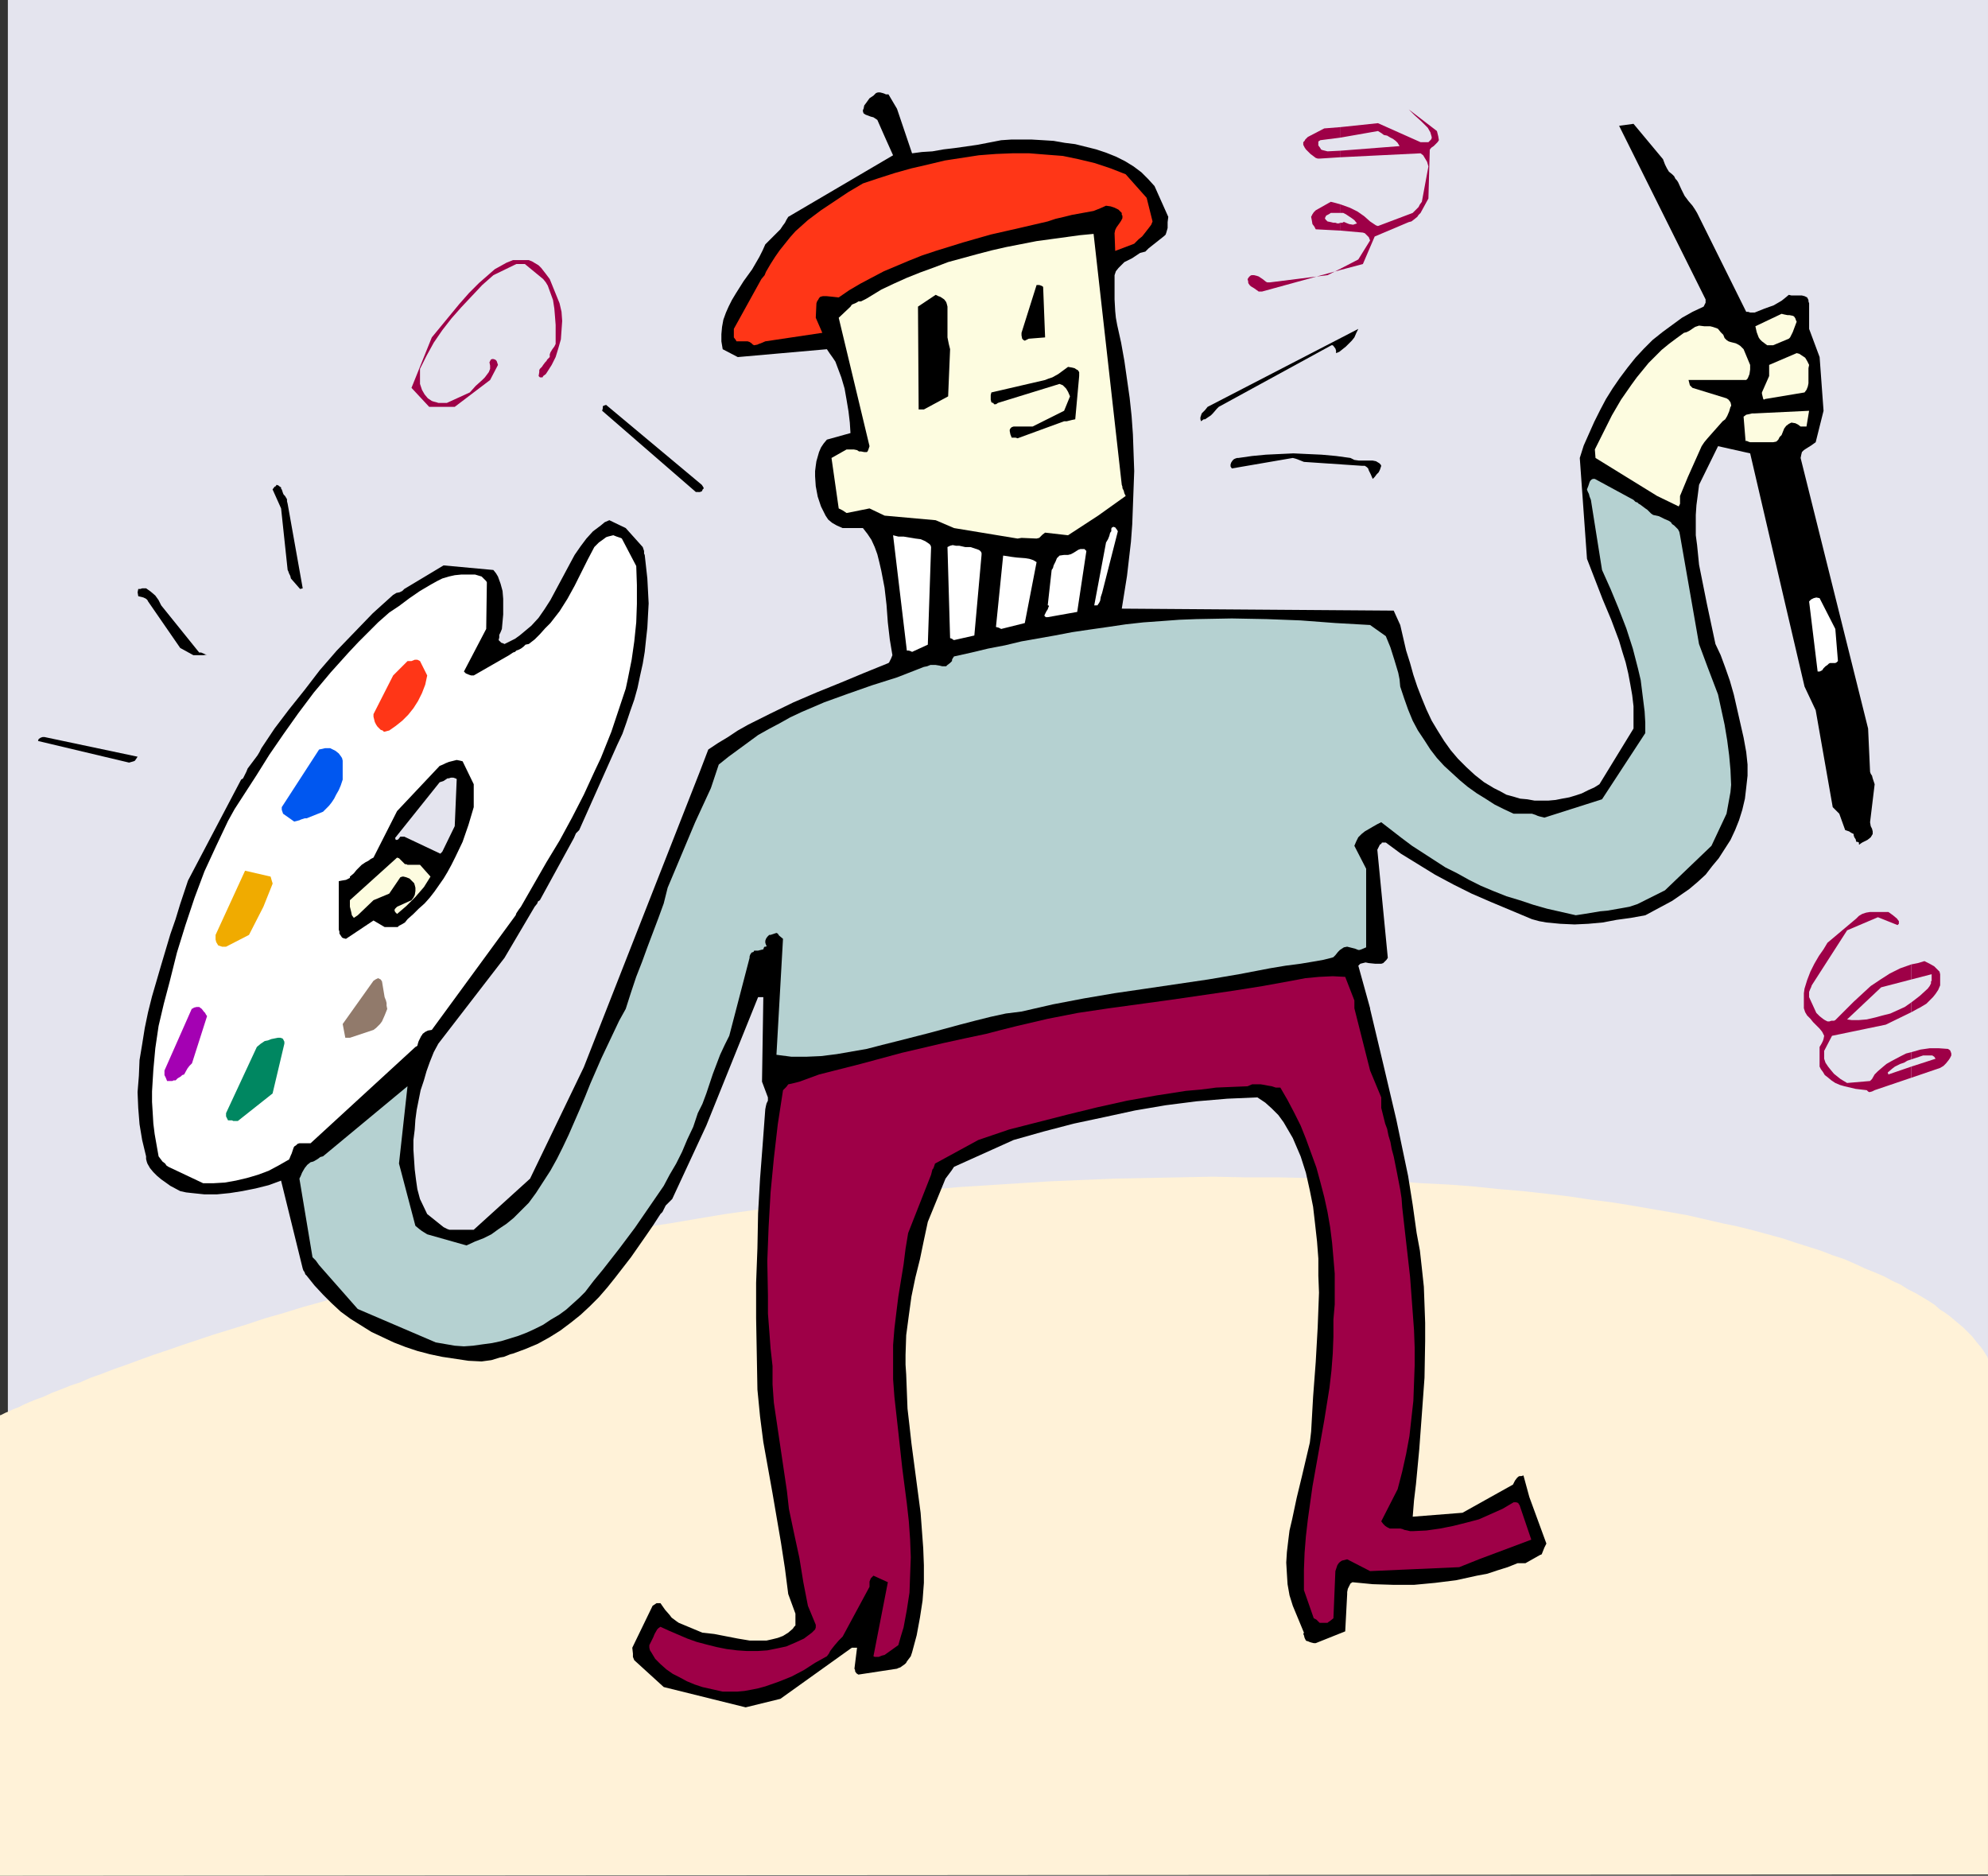 <?xml version="1.0" encoding="UTF-8" standalone="no"?>
<svg
   version="1.0"
   width="129.724mm"
   height="122.389mm"
   id="svg44"
   sodipodi:docname="Artist 15.wmf"
   xmlns:inkscape="http://www.inkscape.org/namespaces/inkscape"
   xmlns:sodipodi="http://sodipodi.sourceforge.net/DTD/sodipodi-0.dtd"
   xmlns="http://www.w3.org/2000/svg"
   xmlns:svg="http://www.w3.org/2000/svg">
  <rect width="100%" height="100%" fill="#333333" stroke="none"/>
  <sodipodi:namedview
     id="namedview44"
     pagecolor="#ffffff"
     bordercolor="#000000"
     borderopacity="0.25"
     inkscape:showpageshadow="2"
     inkscape:pageopacity="0.0"
     inkscape:pagecheckerboard="0"
     inkscape:deskcolor="#d1d1d1"
     inkscape:document-units="mm" />
  <defs
     id="defs1">
    <pattern
       id="WMFhbasepattern"
       patternUnits="userSpaceOnUse"
       width="6"
       height="6"
       x="0"
       y="0" />
  </defs>
  <path
     style="fill:#e4e4ee;fill-opacity:1;fill-rule:evenodd;stroke:none"
     d="M 1.939,376.619 H 490.294 V 0 H 1.939 Z"
     id="path1" />
  <path
     style="fill:#fff2d8;fill-opacity:1;fill-rule:evenodd;stroke:none"
     d="m 0,348.991 v 113.584 l 490.294,-0.323 v -127.155 0 l -0.162,-0.485 -0.323,-0.485 -0.485,-0.808 -0.808,-1.131 -0.97,-1.131 -1.131,-1.454 -1.454,-1.454 -0.808,-0.808 -0.97,-0.808 -0.97,-0.808 -1.131,-0.969 -1.293,-0.969 -1.293,-0.808 -1.293,-1.131 -1.454,-0.969 -1.616,-0.969 -1.616,-0.969 -1.939,-0.969 -1.778,-1.131 -2.101,-0.969 -2.101,-1.131 -2.262,-0.969 -2.424,-0.969 -2.424,-1.131 -2.586,-1.131 -2.909,-0.969 -2.909,-1.131 -3.07,-0.969 -3.07,-0.969 -3.394,-1.131 -3.555,-0.969 -3.555,-0.969 -3.878,-0.969 -3.878,-0.808 -4.202,-0.969 -4.202,-0.969 -4.525,-0.808 -4.686,-0.808 -4.686,-0.808 -5.01,-0.808 -5.171,-0.646 -5.333,-0.808 -5.494,-0.646 -5.818,-0.646 -5.818,-0.485 -6.141,-0.646 -6.302,-0.485 -6.626,-0.323 -6.626,-0.485 -6.949,-0.323 -7.11,-0.323 -7.434,-0.162 -7.595,-0.162 h -7.918 l -7.918,-0.162 -8.242,0.162 -7.918,0.162 -8.08,0.162 -7.918,0.323 -7.757,0.323 -7.757,0.485 -7.595,0.485 -7.595,0.485 -7.434,0.646 -7.434,0.646 -7.272,0.808 -7.272,0.808 -7.11,0.808 -7.11,0.969 -6.787,0.969 -6.949,0.969 -6.787,1.131 -6.626,1.131 -6.464,0.969 -6.464,1.293 -6.302,1.131 -6.141,1.293 -6.141,1.293 -5.979,1.131 -5.979,1.454 -5.656,1.293 -5.656,1.293 -5.494,1.293 -5.494,1.454 -5.333,1.293 -5.01,1.454 -5.171,1.293 -4.848,1.454 -4.686,1.293 -4.686,1.454 -4.525,1.293 -4.363,1.454 -4.202,1.293 -4.202,1.293 -3.878,1.293 -3.878,1.293 -3.717,1.293 -3.394,1.131 -3.555,1.293 -3.07,1.131 -3.232,1.131 -2.909,1.131 -2.747,0.969 -2.586,1.131 -2.424,0.808 -2.424,0.969 -2.101,0.808 -2.101,0.969 -1.778,0.646 -1.616,0.646 -1.454,0.646 -1.293,0.646 -1.293,0.485 -0.97,0.485 -0.808,0.323 -0.646,0.323 -0.323,0.162 -0.323,0.162 z"
     id="path2" />
  <path
     style="fill:#000000;fill-opacity:1;fill-rule:evenodd;stroke:none"
     d="m 183.901,421.051 8.565,-2.1 17.614,-12.602 h 1.293 l -0.646,5.17 0.162,0.323 v 0.323 l 0.323,0.485 0.485,0.323 9.534,-1.454 0.323,-0.162 0.485,-0.162 1.131,-0.808 0.323,-0.323 0.162,-0.323 0.485,-0.646 0.485,-0.646 0.162,-0.485 0.162,-0.485 1.131,-4.201 0.808,-4.362 0.646,-4.201 0.323,-4.362 v -4.362 l -0.162,-4.201 -0.323,-4.362 -0.323,-4.362 -1.131,-8.563 -1.131,-8.563 -0.485,-4.362 -0.485,-4.201 -0.162,-4.201 -0.162,-4.201 -0.162,-2.424 v -2.424 l 0.162,-4.847 0.646,-4.847 0.646,-4.686 0.97,-4.686 1.131,-4.524 0.97,-4.686 0.97,-4.524 4.363,-10.664 0.97,-1.293 0.485,-0.646 0.323,-0.485 0.323,-0.485 14.706,-6.624 7.434,-2.1 7.434,-1.939 7.595,-1.616 7.434,-1.616 7.595,-1.293 7.595,-0.969 7.595,-0.646 3.717,-0.162 3.717,-0.162 1.939,1.293 1.616,1.454 1.616,1.616 1.293,1.777 1.131,1.939 1.131,1.939 0.97,2.262 0.97,2.262 1.293,4.039 0.97,4.362 0.808,4.039 0.485,4.201 0.485,4.362 0.323,4.201 v 4.201 l 0.162,4.201 -0.323,8.563 -0.485,8.563 -0.646,8.563 -0.485,8.563 -0.323,2.747 -0.646,2.747 -1.293,5.493 -1.293,5.332 -1.131,5.332 -0.646,2.747 -0.323,2.585 -0.323,2.747 -0.162,2.585 0.162,2.747 0.162,2.585 0.485,2.747 0.808,2.585 2.747,6.624 -0.162,0.323 0.162,0.323 0.162,0.646 0.323,0.646 0.323,0.162 h 0.162 l 0.323,0.162 0.485,0.162 0.646,0.162 h 0.485 l 7.272,-2.908 0.485,-9.209 v -0.162 -0.323 l 0.162,-0.808 0.485,-0.969 0.162,-0.323 0.485,-0.323 5.01,0.485 5.171,0.162 h 5.01 l 5.171,-0.485 5.171,-0.646 5.171,-1.131 2.586,-0.485 2.424,-0.808 2.586,-0.808 2.424,-0.969 h 1.939 l 3.717,-2.1 h 0.162 l 0.162,-0.162 0.323,-0.808 0.323,-0.808 0.485,-0.969 -4.202,-11.471 -1.454,-5.332 -0.485,0.162 h -0.485 l -0.323,0.162 -0.323,0.323 -0.485,0.646 -0.485,0.969 -12.443,6.947 -12.282,0.969 0.323,-4.039 0.485,-4.039 0.808,-8.563 0.646,-8.725 0.646,-8.886 0.162,-9.048 v -4.524 l -0.162,-4.524 -0.162,-4.362 -0.485,-4.524 -0.485,-4.362 -0.808,-4.362 -0.97,-6.947 -1.131,-7.109 -1.454,-6.947 -1.454,-6.947 -3.232,-13.733 -1.616,-6.786 -1.616,-6.786 v -0.162 l -2.909,-10.502 0.485,-0.485 0.646,-0.162 0.646,-0.162 0.808,0.162 1.616,0.162 h 1.454 l 0.485,-0.162 0.323,-0.323 0.485,-0.485 0.323,-0.485 -2.586,-26.659 0.323,-0.646 0.323,-0.646 0.323,-0.162 0.162,-0.323 h 0.485 0.485 l 3.717,2.747 4.202,2.585 4.202,2.585 4.525,2.424 4.525,2.262 4.848,2.1 5.01,2.1 5.01,2.1 1.778,0.485 1.778,0.323 3.394,0.323 3.555,0.162 3.394,-0.162 3.555,-0.323 3.394,-0.646 3.555,-0.485 1.778,-0.323 1.778,-0.323 6.626,-3.555 2.101,-1.454 2.101,-1.454 2.101,-1.777 1.939,-1.777 1.616,-2.1 1.616,-1.939 1.454,-2.262 1.454,-2.262 1.131,-2.424 0.97,-2.424 0.808,-2.585 0.646,-2.747 0.323,-2.747 0.323,-2.908 v -2.747 l -0.323,-3.07 -0.646,-3.555 -0.808,-3.555 -0.808,-3.555 -0.808,-3.555 -0.97,-3.393 -1.131,-3.231 -1.131,-3.07 -1.293,-2.747 -2.101,-9.856 -0.97,-4.847 -0.97,-4.847 -0.485,-4.847 -0.323,-2.424 v -2.424 -2.585 l 0.162,-2.424 0.323,-2.424 0.323,-2.585 4.686,-9.533 7.918,1.777 8.726,37.484 4.686,20.035 2.747,5.817 4.202,23.912 0.808,0.808 0.808,0.808 1.454,4.039 0.485,0.162 0.485,0.162 0.485,0.323 0.646,0.323 v 0.162 0.162 l 0.162,0.485 0.323,0.485 0.162,0.646 h 0.323 l 0.323,0.162 v 0.323 0.162 h 0.162 l 0.162,-0.162 0.485,-0.323 0.646,-0.323 0.646,-0.323 0.808,-0.646 0.485,-0.808 v -0.646 l -0.162,-0.646 -0.323,-0.646 -0.162,-0.969 1.131,-9.371 -0.485,-1.454 -0.162,-0.646 -0.323,-0.485 -0.162,-0.485 -0.485,-10.664 -16.645,-66.728 0.162,-0.808 0.162,-0.646 0.485,-0.485 0.485,-0.323 1.293,-0.808 1.131,-0.808 1.939,-7.755 -0.97,-13.249 -2.586,-6.948 v -6.301 l -0.162,-0.485 v -0.323 l -0.323,-0.646 -0.646,-0.323 -0.646,-0.162 h -1.778 -0.808 l -0.646,-0.162 -0.97,0.808 -0.808,0.646 -1.939,1.131 -2.262,0.808 -2.424,0.969 h -1.131 l -0.485,-0.162 h -0.485 l -12.12,-24.397 -0.485,-0.808 -0.323,-0.485 -0.323,-0.485 -0.97,-1.131 -0.97,-1.293 -0.808,-1.616 -0.808,-1.777 -0.323,-0.485 -0.323,-0.323 -0.323,-0.646 -0.485,-0.485 -0.808,-0.646 -0.485,-0.808 -0.485,-0.969 -0.485,-1.293 -7.272,-8.725 -3.555,0.485 21.331,42.816 v 0.808 l -0.162,0.323 -0.323,0.646 -2.747,1.293 -2.586,1.454 -2.424,1.777 -2.424,1.777 -2.424,1.939 -2.101,2.1 -2.101,2.262 -1.939,2.424 -1.939,2.585 -1.778,2.585 -1.616,2.585 -1.454,2.747 -1.454,2.908 -1.293,2.908 -1.293,2.908 -0.97,3.07 1.778,24.882 1.939,5.009 1.939,5.009 2.101,5.009 1.939,5.17 0.808,2.747 0.808,2.585 0.646,2.747 0.485,2.585 0.485,2.747 0.323,2.747 v 2.747 2.747 l -8.403,13.733 -1.293,0.808 -1.454,0.646 -1.616,0.808 -1.454,0.485 -1.616,0.485 -1.778,0.323 -1.616,0.323 -1.778,0.162 h -1.778 -1.616 l -1.778,-0.323 -1.778,-0.162 -1.616,-0.485 -1.778,-0.485 -1.454,-0.808 -1.616,-0.808 -2.424,-1.454 -2.262,-1.777 -2.101,-1.939 -2.101,-2.1 -1.778,-2.1 -1.616,-2.262 -1.616,-2.585 -1.454,-2.424 -1.293,-2.747 -1.131,-2.747 -1.131,-2.908 -0.97,-2.908 -0.808,-2.908 -0.97,-3.07 -1.454,-6.301 -1.616,-3.555 -67.064,-0.485 0.646,-4.039 0.646,-4.039 0.485,-4.201 0.485,-4.201 0.323,-4.362 0.162,-4.362 0.162,-4.362 0.162,-4.362 -0.162,-4.524 -0.162,-4.524 -0.323,-4.524 -0.485,-4.524 -0.646,-4.524 -0.646,-4.524 -0.808,-4.524 -0.97,-4.362 -0.323,-1.777 -0.162,-1.616 -0.162,-2.908 v -5.978 l 0.323,-0.969 0.646,-0.808 0.646,-0.646 0.808,-0.808 1.939,-0.969 1.939,-1.293 0.646,-0.162 0.646,-0.162 0.485,-0.485 0.323,-0.323 3.878,-3.07 0.323,-0.323 0.162,-0.485 0.323,-1.131 v -0.646 -0.808 l 0.162,-1.293 -3.394,-7.594 -1.616,-1.777 -1.616,-1.616 -1.939,-1.454 -2.101,-1.293 -2.262,-1.131 -2.424,-0.969 -2.424,-0.808 -2.586,-0.646 -2.586,-0.646 -2.586,-0.323 -2.747,-0.485 -2.586,-0.162 -2.747,-0.162 h -2.586 -2.586 l -2.424,0.162 -5.818,1.131 -5.656,0.808 -2.747,0.323 -2.747,0.485 -2.586,0.162 -2.424,0.323 -3.717,-10.987 -2.101,-3.555 h -0.646 l -0.323,-0.162 -0.485,-0.162 -0.646,-0.162 h -0.485 l -0.485,0.162 -0.323,0.323 -0.323,0.323 -0.97,0.646 -0.808,1.131 -0.485,0.646 -0.162,0.808 -0.162,0.323 v 0.323 l 0.162,0.485 0.485,0.323 1.293,0.485 0.646,0.162 0.485,0.323 0.485,0.323 1.778,4.039 2.101,4.686 -25.856,15.188 -0.485,0.808 -0.323,0.646 -0.485,0.646 -0.323,0.485 -0.323,0.485 -3.717,3.716 -0.646,1.454 -0.808,1.616 -1.778,3.07 -2.101,2.908 -1.939,3.07 -0.97,1.616 -0.808,1.616 -0.646,1.454 -0.646,1.777 -0.323,1.777 -0.162,1.777 v 1.777 l 0.323,1.939 3.717,1.939 21.978,-1.939 0.646,0.969 0.808,1.131 0.646,0.969 0.485,1.293 0.97,2.585 0.808,2.747 0.485,2.747 0.485,2.908 0.323,2.747 0.162,2.585 -5.818,1.616 -0.808,0.969 -0.646,0.969 -0.485,1.131 -0.323,1.131 -0.323,1.131 -0.162,1.131 -0.162,1.293 v 1.293 l 0.162,2.424 0.485,2.585 0.808,2.424 1.131,2.262 0.646,0.969 0.97,0.808 1.131,0.646 1.454,0.646 h 5.01 l 1.131,1.454 0.97,1.454 0.808,1.777 0.646,1.777 0.485,1.939 0.485,2.1 0.808,4.201 0.485,4.201 0.323,4.362 0.485,4.201 0.323,1.939 0.323,1.939 -0.323,0.808 -0.323,0.646 -0.162,0.323 -0.162,0.162 v 0 l -5.979,2.424 -5.818,2.424 -5.979,2.424 -5.656,2.424 -5.656,2.747 -5.494,2.747 -2.586,1.454 -2.424,1.616 -2.424,1.454 -2.424,1.616 -2.101,5.493 -28.603,72.868 -13.251,27.467 -13.898,12.602 h -5.656 -0.323 l -0.485,-0.162 -0.97,-0.485 -4.04,-3.231 -1.778,-3.716 v 0 l -0.646,-2.424 -0.323,-2.262 -0.323,-2.585 -0.162,-2.424 -0.162,-2.424 v -2.424 l 0.323,-2.585 0.162,-2.424 0.323,-2.424 0.485,-2.424 0.485,-2.424 0.808,-2.424 0.646,-2.262 0.808,-2.262 0.97,-2.424 1.131,-2.1 16.322,-21.166 7.434,-12.602 0.646,-0.808 0.162,-0.485 0.485,-0.323 8.403,-15.349 0.485,-1.131 0.808,-0.808 9.373,-21.004 1.293,-2.747 0.97,-2.747 0.97,-2.908 0.97,-2.747 0.808,-2.908 0.646,-3.07 0.646,-2.908 0.485,-2.908 0.323,-3.07 0.323,-2.908 0.162,-3.07 0.162,-2.908 -0.162,-3.07 -0.162,-3.07 -0.323,-2.908 -0.323,-2.908 -0.162,-0.323 v -0.646 l -0.323,-0.969 -4.202,-4.686 -4.04,-1.939 -1.131,0.485 -0.97,0.808 -1.939,1.454 -1.616,1.777 -1.454,1.939 -1.454,2.1 -1.131,2.1 -2.424,4.524 -2.424,4.524 -1.454,2.262 -1.454,2.1 -1.778,1.939 -1.939,1.616 -0.97,0.808 -1.131,0.808 -1.293,0.646 -1.293,0.646 -0.323,-0.162 -0.485,-0.162 -0.323,-0.323 -0.323,-0.323 0.162,-0.646 v -0.646 l 0.323,-0.646 0.323,-0.808 0.162,-1.777 0.162,-1.777 v -1.939 -1.939 l -0.162,-1.939 -0.485,-1.777 -0.646,-1.777 -0.485,-0.808 -0.646,-0.808 -12.282,-1.131 -9.696,5.817 -0.162,0.162 -0.323,0.323 -0.646,0.323 -0.808,0.162 -0.808,0.485 -5.01,4.524 -4.525,4.686 -4.363,4.524 -4.202,4.847 -3.717,4.847 -3.878,4.847 -3.555,4.686 -3.232,4.847 -0.485,0.969 -0.485,0.808 -0.97,1.293 -0.97,1.293 -0.485,0.646 -0.323,0.808 -0.485,0.969 -0.323,0.646 -0.485,0.323 -13.09,24.882 -1.939,5.817 -1.131,3.716 -1.293,3.716 -2.262,7.594 -2.262,7.755 -0.97,3.878 -0.808,3.878 -0.646,4.039 -0.646,3.878 -0.162,3.878 -0.323,4.039 0.162,3.878 0.323,4.039 0.646,3.878 0.97,4.039 v 0.646 l 0.162,0.646 0.162,0.485 v 0 l 0.646,1.131 0.808,0.969 0.97,0.969 0.97,0.808 2.262,1.616 2.424,1.293 1.454,0.323 1.454,0.162 3.07,0.323 h 3.07 l 3.232,-0.323 3.07,-0.485 3.232,-0.646 3.232,-0.808 3.07,-1.131 5.333,21.65 0.162,0.485 0.323,0.485 0.162,0.485 0.323,0.323 1.939,2.424 2.101,2.262 2.101,2.1 2.262,2.1 2.424,1.777 2.586,1.616 2.586,1.616 2.747,1.293 2.747,1.293 2.909,1.131 2.909,0.969 3.07,0.808 3.07,0.646 3.232,0.485 3.232,0.485 3.232,0.162 2.424,-0.323 2.101,-0.646 0.97,-0.162 0.808,-0.323 0.808,-0.323 0.646,-0.162 3.07,-1.131 3.07,-1.293 2.909,-1.616 2.586,-1.616 2.586,-1.939 2.424,-1.939 2.262,-2.1 2.262,-2.262 2.101,-2.424 1.939,-2.424 3.878,-5.009 3.717,-5.332 1.778,-2.585 1.778,-2.747 0.485,-0.485 0.323,-0.646 0.485,-0.969 0.808,-0.808 0.808,-0.808 v 0 l 8.403,-18.096 12.766,-31.668 h 1.293 l -0.323,20.843 1.454,3.878 v 0.808 l -0.323,0.646 -0.162,0.646 -0.162,0.808 -0.646,8.725 -0.646,8.402 -0.485,8.563 -0.162,8.563 -0.323,8.563 v 8.725 l 0.162,8.725 0.162,8.886 0.646,6.624 0.808,6.301 1.131,6.301 1.131,6.301 2.101,12.279 0.97,6.301 0.808,6.301 1.778,4.847 v 2.1 0.323 0.485 l -0.323,0.323 -0.323,0.485 -1.131,0.969 -1.293,0.808 -1.293,0.485 -1.293,0.323 -1.454,0.323 h -1.293 -1.454 -1.454 l -2.909,-0.485 -5.818,-1.131 -2.909,-0.323 -5.818,-2.424 -0.485,-0.323 -0.646,-0.485 -0.646,-0.485 -0.485,-0.646 -1.131,-1.293 -1.131,-1.616 h -0.485 -0.485 l -0.485,0.323 -0.485,0.323 -5.01,10.34 0.162,1.454 v 0.808 l 0.323,0.808 7.272,6.624 z"
     id="path3" />
  <path
     style="fill:#9e0047;fill-opacity:1;fill-rule:evenodd;stroke:none"
     d="m 178.245,417.173 h 1.778 1.778 l 1.778,-0.162 1.778,-0.323 1.616,-0.323 1.778,-0.485 3.232,-1.131 3.232,-1.293 3.07,-1.616 2.747,-1.777 2.909,-1.616 0.485,-0.646 0.323,-0.646 0.485,-0.646 0.646,-0.808 0.97,-1.131 0.97,-0.969 6.626,-12.279 v -0.646 -0.646 l 0.323,-0.808 0.323,-0.323 0.323,-0.323 3.555,1.616 -3.555,18.257 0.323,0.162 h 0.323 0.646 l 0.808,-0.323 0.646,-0.162 3.394,-2.424 0.646,-2.262 0.646,-2.1 0.808,-4.362 0.646,-4.201 0.162,-4.362 0.162,-4.362 -0.162,-4.362 -0.323,-4.524 -0.485,-4.362 -1.131,-8.725 -0.97,-8.886 -0.485,-4.362 -0.485,-4.362 -0.323,-4.362 v -4.362 -4.039 l 0.323,-4.039 0.485,-4.039 0.485,-3.878 1.293,-7.917 0.485,-3.878 0.646,-3.878 v 0 l 5.656,-14.38 0.162,-0.646 0.162,-0.646 0.162,-0.162 0.162,-0.323 0.323,-0.969 10.666,-5.817 7.595,-2.585 14.544,-3.716 7.272,-1.777 7.272,-1.616 7.272,-1.293 7.272,-1.131 3.717,-0.323 3.717,-0.485 3.878,-0.162 3.878,-0.162 1.131,-0.485 h 1.131 0.97 l 0.97,0.162 0.808,0.162 0.97,0.162 0.97,0.323 h 1.131 l 1.778,3.07 1.616,3.07 1.616,3.231 1.293,3.231 1.293,3.555 1.293,3.555 0.97,3.555 0.97,3.716 0.808,3.716 0.646,3.716 0.485,3.878 0.323,3.716 0.323,3.878 v 3.716 3.878 l -0.323,3.716 v 4.201 l -0.162,4.201 -0.323,4.201 -0.485,4.201 -1.293,8.078 -2.909,16.319 -1.131,8.078 -0.485,4.201 -0.323,4.039 -0.162,4.201 v 4.201 0.808 0 l 2.424,6.947 0.323,0.162 0.323,0.162 0.323,0.323 0.485,0.485 h 1.939 l 0.162,-0.162 0.485,-0.323 0.808,-0.646 0.485,-11.633 0.323,-0.969 0.162,-0.485 0.323,-0.485 0.323,-0.323 0.485,-0.323 0.646,-0.162 0.646,-0.162 5.656,2.908 21.978,-0.969 4.848,-1.939 12.928,-4.847 -2.909,-8.563 -0.162,-0.162 -0.162,-0.323 -0.485,-0.162 h -0.646 l -2.747,1.616 -2.909,1.293 -2.909,1.293 -3.07,0.808 -3.232,0.808 -3.232,0.646 -3.394,0.485 -3.394,0.162 h -0.646 l -0.646,-0.162 -0.808,-0.162 -0.323,-0.162 -0.646,-0.162 h -2.586 l -0.646,-0.323 -0.485,-0.323 -0.485,-0.485 -0.485,-0.646 4.04,-7.917 1.131,-4.362 0.97,-4.362 0.808,-4.362 0.485,-4.362 0.485,-4.362 0.162,-4.362 0.162,-4.362 v -4.362 l -0.162,-4.362 -0.323,-4.362 -0.646,-8.725 -0.97,-8.563 -0.97,-8.563 -0.162,-2.262 -0.323,-2.1 -0.808,-4.201 -0.808,-4.039 -0.485,-1.777 -0.323,-1.777 -0.485,-1.616 -0.323,-1.616 -0.485,-1.293 -0.323,-1.293 -0.323,-1.293 -0.323,-1.293 v -1.293 -1.293 l -2.747,-6.624 -3.878,-15.349 v 0.162 -2.1 l -2.262,-5.817 -3.07,-0.162 -3.394,0.162 -3.394,0.323 -3.394,0.646 -7.11,1.293 -7.11,1.131 -7.757,1.131 -7.757,1.131 -15.352,2.1 -7.595,1.131 -7.434,1.454 -7.595,1.777 -3.878,0.969 -3.717,0.969 -5.333,1.131 -5.171,1.131 -10.342,2.424 -10.181,2.747 -10.181,2.585 -4.848,1.777 -0.646,0.162 -0.646,0.162 -0.646,0.162 -0.808,0.162 -0.485,0.646 -0.808,0.808 -1.293,8.402 -0.97,8.402 -0.808,8.402 -0.485,8.563 -0.323,8.402 0.162,8.563 v 4.362 l 0.323,4.201 0.323,4.362 0.485,4.362 v 4.524 l 0.323,4.524 0.646,4.362 0.646,4.362 0.646,4.362 0.646,4.362 0.646,4.362 0.485,4.362 1.293,6.14 1.293,5.978 0.97,5.978 1.131,5.817 1.939,4.686 v 0.646 l -0.162,0.485 -0.485,0.485 -0.323,0.323 -1.939,1.454 -2.101,0.969 -2.262,0.969 -2.262,0.485 -2.424,0.485 -2.424,0.162 h -2.586 l -2.424,-0.162 -2.586,-0.323 -2.424,-0.485 -2.586,-0.646 -2.424,-0.646 -2.262,-0.808 -2.262,-0.969 -2.262,-0.969 -2.101,-0.969 -0.485,0.323 -0.323,0.323 -0.646,1.131 -0.323,0.808 -0.323,0.646 -0.646,1.293 v 0.162 0.485 l 0.162,0.646 0.323,0.485 0.97,1.616 1.293,1.293 1.454,1.293 1.616,1.131 1.616,0.808 1.778,0.969 1.939,0.808 1.939,0.646 z"
     id="path4" />
  <path
     style="fill:#b5d1d1;fill-opacity:1;fill-rule:evenodd;stroke:none"
     d="m 112.15,331.864 2.262,0.162 2.262,-0.162 2.262,-0.323 2.424,-0.323 2.262,-0.485 2.101,-0.646 2.101,-0.646 2.101,-0.808 2.101,-0.969 1.939,-0.969 1.939,-1.293 1.939,-1.131 1.778,-1.293 1.616,-1.454 1.616,-1.454 1.454,-1.454 2.101,-2.747 2.262,-2.747 4.04,-5.17 3.878,-5.17 3.555,-5.17 3.555,-5.17 1.454,-2.747 1.616,-2.747 1.454,-2.908 1.293,-3.07 1.454,-3.07 1.131,-3.393 1.131,-2.262 0.97,-2.585 1.616,-4.847 1.778,-4.686 1.131,-2.424 1.131,-2.262 5.01,-19.227 v -0.323 l 0.162,-0.485 0.323,-0.485 0.485,-0.162 0.162,-0.323 h 0.323 0.646 l 0.646,-0.162 0.646,-0.162 0.162,-0.485 0.162,-0.162 h 0.323 l 0.162,-0.162 v 0 l -0.162,-0.323 -0.162,-0.485 v -0.485 l 0.162,-0.485 0.323,-0.485 0.485,-0.485 h 0.323 l 0.485,-0.162 0.485,-0.162 0.485,-0.162 0.323,0.162 0.323,0.485 0.97,0.808 -1.616,28.598 3.717,0.485 h 3.555 l 3.717,-0.162 3.878,-0.485 3.717,-0.646 3.717,-0.646 3.717,-0.969 3.878,-0.969 7.595,-1.939 7.757,-2.1 3.717,-0.969 3.878,-0.969 3.717,-0.808 3.878,-0.485 7.757,-1.777 7.595,-1.454 7.595,-1.293 7.757,-1.131 15.352,-2.262 7.595,-1.293 7.595,-1.454 3.878,-0.646 3.717,-0.485 3.878,-0.646 1.778,-0.323 1.939,-0.485 0.485,-0.162 0.485,-0.485 0.646,-0.808 0.485,-0.485 0.485,-0.323 0.485,-0.323 0.808,-0.162 0.646,0.162 0.646,0.162 0.646,0.162 0.808,0.323 h 0.323 l 0.485,-0.162 1.131,-0.485 v -19.388 l -2.909,-5.655 0.485,-1.131 0.485,-0.969 0.808,-0.808 0.808,-0.646 1.939,-1.131 1.131,-0.646 0.97,-0.485 5.01,3.878 2.586,1.939 2.747,1.777 2.747,1.777 2.747,1.777 2.909,1.454 2.909,1.616 2.909,1.454 3.07,1.293 3.232,1.293 3.232,0.969 3.394,1.131 3.394,0.969 3.555,0.808 3.555,0.808 2.101,-0.323 1.939,-0.323 1.939,-0.323 1.778,-0.162 3.717,-0.646 1.778,-0.323 1.939,-0.646 6.787,-3.393 11.474,-10.987 3.717,-7.917 0.323,-1.777 0.323,-1.777 0.323,-1.777 0.162,-1.777 -0.162,-3.716 -0.323,-3.555 -0.485,-3.716 -0.646,-3.878 -0.808,-3.716 -0.808,-3.716 -2.586,-6.786 -2.101,-5.655 -4.686,-26.821 -0.162,-0.808 -0.323,-0.646 -0.646,-0.646 -0.323,-0.323 -0.485,-0.323 -0.323,-0.485 -0.485,-0.323 -1.131,-0.485 -1.293,-0.646 -1.454,-0.323 -0.485,-0.323 -0.485,-0.485 -0.485,-0.485 -0.485,-0.323 -1.293,-0.969 -0.323,-0.162 -0.323,-0.323 -0.485,-0.162 -0.485,-0.485 -9.534,-5.17 h -0.485 l -0.323,0.162 -0.323,0.323 -0.162,0.323 -0.323,0.969 -0.323,0.808 0.162,0.485 0.323,0.646 0.162,0.646 0.323,0.808 2.747,17.288 2.101,4.686 1.939,4.686 1.939,5.009 1.616,5.009 1.293,5.009 0.646,2.747 0.323,2.585 0.323,2.585 0.323,2.585 0.162,2.747 v 2.585 l -10.666,16.319 -14.221,4.524 -0.646,-0.162 -0.646,-0.162 -0.485,-0.162 -0.323,-0.162 -0.97,-0.323 h -4.525 l -2.424,-1.131 -2.262,-1.131 -2.262,-1.454 -2.101,-1.293 -2.262,-1.616 -1.939,-1.616 -1.939,-1.777 -1.939,-1.777 -1.778,-1.939 -1.616,-2.1 -1.454,-2.262 -1.616,-2.424 -1.293,-2.424 -1.131,-2.747 -0.97,-2.747 -0.97,-2.908 -0.162,-1.777 -0.323,-1.616 -0.97,-3.231 -0.97,-3.07 -1.131,-2.747 -3.878,-2.747 -8.565,-0.485 -8.565,-0.646 -8.403,-0.323 -8.565,-0.162 -8.726,0.162 -4.202,0.162 -4.363,0.323 -4.525,0.323 -4.363,0.485 -4.363,0.646 -4.525,0.646 -4.363,0.646 -4.202,0.808 -8.242,1.454 -4.04,0.969 -4.202,0.808 -4.04,0.969 -4.363,0.969 -0.323,0.485 -0.162,0.323 v 0.323 l -0.485,0.485 -0.646,0.485 -0.323,0.323 h -0.323 -0.646 l -0.646,-0.162 -0.97,-0.162 h -0.808 -0.485 l -0.808,0.323 -0.808,0.162 -6.626,2.585 -6.141,1.939 -5.979,2.1 -5.818,2.1 -5.656,2.424 -2.747,1.293 -2.586,1.454 -2.747,1.454 -2.586,1.454 -2.424,1.777 -2.424,1.777 -2.424,1.777 -2.424,1.939 -1.939,5.817 -3.878,8.402 -6.787,16.157 -0.97,3.878 -1.293,3.555 -2.747,7.271 -1.293,3.555 -1.454,3.716 -1.293,3.878 -1.293,4.039 -1.616,2.908 -1.454,3.07 -2.909,6.14 -2.747,6.301 -1.293,3.231 -1.293,3.07 -2.747,6.301 -1.454,3.07 -1.454,2.908 -1.616,2.908 -1.778,2.747 -1.778,2.747 -1.778,2.424 -1.939,1.939 -1.778,1.777 -1.778,1.454 -1.939,1.293 -1.778,1.293 -1.939,0.969 -2.101,0.808 -2.101,0.969 -9.696,-2.747 -1.293,-0.808 -0.646,-0.485 -0.97,-0.808 -4.04,-15.349 2.101,-19.065 -20.846,17.288 -0.646,0.162 -0.646,0.485 -0.808,0.485 -0.323,0.162 -0.646,0.162 -0.808,0.646 -0.646,0.808 -0.646,1.131 -0.323,0.808 -0.323,0.646 3.232,19.388 0.808,0.808 0.808,1.131 9.534,10.825 19.23,8.24 z"
     id="path5" />
  <path
     style="fill:#ffffff;fill-opacity:1;fill-rule:evenodd;stroke:none"
     d="m 50.096,291.795 h 2.586 l 2.747,-0.162 2.747,-0.485 2.747,-0.646 2.747,-0.808 2.586,-0.969 2.424,-1.293 2.262,-1.293 0.323,-0.162 0.162,-0.323 0.323,-0.808 0.162,-0.323 0.162,-0.485 0.323,-0.969 0.162,-0.323 0.485,-0.323 0.323,-0.323 0.485,-0.162 h 2.747 l 25.856,-23.751 0.323,-0.162 0.162,-0.162 0.162,-0.646 0.162,-0.485 0.162,-0.323 0.485,-0.969 0.162,-0.162 0.162,-0.323 0.646,-0.485 0.646,-0.323 0.97,-0.162 20.685,-28.275 0.162,-0.485 0.323,-0.485 0.323,-0.485 0.485,-0.646 6.302,-10.987 3.232,-5.332 3.07,-5.655 2.909,-5.655 2.747,-5.978 1.454,-3.07 1.293,-3.231 1.293,-3.231 1.131,-3.393 0.808,-2.424 0.808,-2.424 0.808,-2.424 0.485,-2.262 0.97,-4.847 0.646,-4.524 0.485,-4.686 0.162,-4.524 v -4.686 l -0.162,-4.686 -3.555,-6.786 -0.323,-0.162 -0.485,-0.162 -0.485,-0.162 -0.808,-0.323 -0.646,0.162 -0.646,0.162 -0.485,0.162 -0.646,0.485 -1.131,0.808 -1.131,1.131 -1.616,3.07 -1.616,3.231 -1.616,3.231 -1.778,3.231 -1.939,3.07 -2.262,2.908 -1.293,1.293 -1.293,1.454 -1.293,1.293 -1.454,1.131 -0.808,0.162 -0.485,0.485 -0.646,0.485 -0.646,0.323 -0.485,0.162 -0.323,0.323 -0.485,0.162 -0.485,0.323 -0.485,0.323 -8.726,5.009 h -0.646 l -0.485,-0.162 -0.808,-0.323 -0.485,-0.485 5.494,-10.502 0.162,-11.471 -0.162,-0.323 -0.323,-0.323 -0.808,-0.808 -1.616,-0.485 h -1.778 -1.616 l -1.616,0.162 -1.454,0.323 -1.616,0.485 -1.293,0.646 -1.454,0.808 -2.747,1.616 -2.586,1.777 -2.586,1.939 -2.424,1.616 -2.747,2.424 -2.424,2.424 -2.424,2.424 -2.424,2.585 -4.363,4.847 -4.202,5.009 -3.878,5.17 -3.555,5.009 -3.555,5.17 -3.232,5.17 -1.778,2.747 -1.778,2.747 -1.778,2.747 -1.616,2.908 -1.454,3.07 -1.454,3.07 -2.909,6.301 -2.424,6.463 -2.262,6.786 -2.101,6.786 -1.778,7.109 -1.454,5.493 -1.293,5.493 -0.808,5.493 -0.485,5.332 -0.323,5.332 v 2.585 l 0.162,2.585 0.162,2.747 0.323,2.585 0.485,2.747 0.485,2.747 0.485,0.646 0.485,0.646 0.646,0.485 0.323,0.485 0.485,0.323 z"
     id="path6" />
  <path
     style="fill:#008761;fill-opacity:1;fill-rule:evenodd;stroke:none"
     d="m 57.53,276.446 h 1.131 l 8.565,-6.786 2.909,-12.279 v -0.485 l -0.162,-0.323 -0.162,-0.323 -0.162,-0.162 -0.485,-0.162 h -0.646 l -1.616,0.323 -0.808,0.323 -0.808,0.162 -0.97,0.646 -0.97,0.808 -7.595,16.319 v 0.323 0.485 l 0.162,0.323 0.323,0.646 h 0.646 0.323 z"
     id="path7" />
  <path
     style="fill:#9e0047;fill-opacity:1;fill-rule:evenodd;stroke:none"
     d="m 471.387,263.036 v 2.747 l 7.11,-2.424 0.808,-0.485 0.646,-0.646 0.646,-0.808 0.323,-0.485 0.323,-0.646 v -0.485 l -0.162,-0.485 -0.162,-0.323 -0.485,-0.323 -2.262,-0.162 h -2.262 l -2.262,0.323 -2.262,0.646 v 1.777 l 1.939,-0.646 0.97,-0.323 h 0.808 0.808 0.646 l 0.485,0.323 0.323,0.485 z"
     id="path8" />
  <path
     style="fill:#9e0047;fill-opacity:1;fill-rule:evenodd;stroke:none"
     d="m 471.387,247.202 v 2.424 l 1.454,-0.808 0.646,-0.323 0.808,-0.485 0.808,-0.485 0.808,-0.808 0.808,-0.808 0.646,-0.808 0.646,-0.969 0.485,-1.131 v -2.747 l -0.162,-0.646 -0.323,-0.323 -0.97,-0.969 -1.131,-0.646 -1.293,-0.646 -1.616,0.485 -1.616,0.323 v 3.716 l 5.01,-1.293 v 1.616 0 l -0.162,0.162 v 0.485 l -0.323,0.646 -0.485,0.646 -1.939,1.777 z"
     id="path9" />
  <path
     style="fill:#9e0047;fill-opacity:1;fill-rule:evenodd;stroke:none"
     d="m 471.387,241.547 v -3.716 l -2.747,0.969 -2.586,1.293 -2.262,1.454 -2.424,1.616 -2.101,1.939 -2.101,1.939 -2.262,2.262 -2.262,2.262 -0.323,0.162 h -0.646 l -0.485,0.162 h -0.485 l -0.646,-0.323 -0.485,-0.323 -0.808,-0.646 -0.323,-0.323 -0.485,-0.485 -1.778,-3.878 v 0.162 -0.808 -0.646 l 0.323,-0.808 0.162,-0.323 0.162,-0.485 8.726,-13.572 7.595,-3.231 4.848,1.939 0.323,-0.323 v -0.323 -0.323 l -0.485,-0.646 -0.97,-0.808 -1.131,-0.808 h -4.525 l -0.97,0.162 -0.97,0.323 -0.808,0.485 -0.646,0.646 -7.11,5.978 -0.97,1.616 -1.131,1.616 -1.131,1.939 -0.97,1.939 -0.808,2.1 -0.646,2.1 -0.162,1.131 v 1.293 1.131 1.293 l 0.323,0.969 0.485,0.808 0.808,0.808 0.646,0.808 1.616,1.616 0.646,0.808 0.485,0.969 -0.162,0.808 -0.162,0.485 -0.323,0.646 -0.485,0.808 v 4.847 l 0.323,0.646 0.485,0.646 0.485,0.808 0.646,0.485 0.97,0.808 0.97,0.646 1.131,0.485 1.131,0.323 2.747,0.646 2.747,0.323 0.323,0.323 0.323,0.162 0.646,-0.162 0.646,-0.323 9.05,-3.07 v -2.747 l -5.656,1.939 -0.162,-0.485 1.131,-0.969 0.646,-0.485 0.646,-0.323 0.646,-0.323 0.97,-0.323 0.808,-0.485 0.97,-0.323 v -1.777 l -1.293,0.323 -1.293,0.646 -2.424,1.293 -1.131,0.646 -0.97,0.808 -1.131,0.969 -0.808,0.808 -0.646,1.131 -0.323,0.323 -0.162,0.162 -5.656,0.485 -0.808,-0.485 -0.808,-0.485 -0.808,-0.646 -0.808,-0.646 -0.808,-0.969 -0.646,-0.808 -0.646,-0.969 -0.323,-0.969 v -1.939 l 1.939,-3.716 13.251,-2.747 6.302,-3.07 v -2.424 l -1.616,1.131 -1.778,0.808 -1.778,0.808 -1.939,0.485 -1.778,0.485 -2.101,0.485 -1.939,0.162 h -1.778 l -1.131,-0.162 8.403,-7.917 z"
     id="path10" />
  <path
     style="fill:#a401b3;fill-opacity:1;fill-rule:evenodd;stroke:none"
     d="m 42.501,266.59 0.323,-0.162 h 0.485 l 0.485,-0.485 0.808,-0.485 0.323,-0.323 0.485,-0.162 0.808,-1.454 0.485,-0.646 0.646,-0.646 3.717,-11.633 -0.323,-0.485 -0.162,-0.323 -0.323,-0.323 -0.485,-0.646 -0.646,-0.485 h -0.323 -0.323 l -0.646,0.162 -0.485,0.323 v -0.162 l -6.787,15.349 v 1.131 l 0.323,0.646 0.323,0.808 z"
     id="path11" />
  <path
     style="fill:#917a6b;fill-opacity:1;fill-rule:evenodd;stroke:none"
     d="m 86.294,255.927 5.818,-1.939 0.646,-0.485 0.485,-0.485 0.485,-0.485 0.485,-0.646 0.646,-1.454 0.646,-1.616 -0.162,-0.808 v -0.646 l -0.162,-0.646 -0.323,-0.808 -0.646,-3.878 -0.323,-0.485 -0.323,-0.162 -0.323,-0.162 -0.646,0.323 -0.485,0.323 -7.595,10.664 0.646,3.393 z"
     id="path12" />
  <path
     style="fill:#f0ab00;fill-opacity:1;fill-rule:evenodd;stroke:none"
     d="m 54.782,233.468 h 0.97 l 5.656,-2.908 3.555,-6.947 2.262,-5.655 v -0.162 l -0.162,-0.485 -0.323,-1.131 -6.302,-1.454 -7.272,15.834 v 0.485 0.646 l 0.162,0.646 0.485,0.808 z"
     id="path13" />
  <path
     style="fill:#000000;fill-opacity:1;fill-rule:evenodd;stroke:none"
     d="m 85.325,231.529 6.787,-4.524 2.747,1.616 h 3.07 0.162 l 0.323,-0.323 0.646,-0.323 0.808,-0.485 0.646,-0.808 1.454,-1.293 1.293,-1.293 1.454,-1.293 1.293,-1.454 1.131,-1.454 2.262,-3.231 0.97,-1.616 0.97,-1.777 0.97,-1.939 1.778,-3.716 1.454,-4.201 1.293,-4.362 v -5.655 l -2.747,-5.655 -0.646,-0.162 -0.808,-0.162 -0.646,0.162 -0.646,0.162 -0.646,0.162 -0.808,0.323 -0.646,0.323 -0.808,0.323 -10.504,11.148 -5.818,11.471 -0.646,0.323 -0.646,0.485 -0.646,0.323 -0.485,0.323 -0.485,0.323 -1.293,1.293 -0.646,0.808 -0.97,0.808 v 0.323 l -0.323,0.162 -0.646,0.323 -0.97,0.162 -0.808,0.162 v 11.31 0.323 0.323 l 0.162,0.485 v 0.485 l 0.323,0.485 0.323,0.485 0.323,0.162 z"
     id="path14" />
  <path
     style="fill:#fdfce0;fill-opacity:1;fill-rule:evenodd;stroke:none"
     d="m 88.234,225.713 3.878,-3.716 3.878,-1.616 2.747,-4.039 0.485,-0.162 h 0.323 l 0.646,0.162 0.808,0.323 0.485,0.485 0.323,0.323 0.323,0.323 0.162,0.485 0.162,0.646 v 0.808 l -0.162,0.969 -0.323,0.646 -0.485,0.646 -3.555,1.616 -0.485,0.485 -0.162,0.323 0.162,0.485 0.485,0.485 1.131,-0.969 1.131,-0.969 2.262,-2.262 2.101,-2.424 0.808,-1.293 0.808,-1.293 -2.586,-2.908 h -3.07 l -0.323,-0.162 h -0.323 l -0.485,-0.485 -0.646,-0.646 -0.323,-0.323 -0.485,-0.162 -11.635,10.502 v 1.616 l 0.162,0.646 0.162,0.646 0.162,0.808 0.485,0.646 z"
     id="path15" />
  <path
     style="fill:#e4e4ee;fill-opacity:1;fill-rule:evenodd;stroke:none"
     d="m 109.08,210.041 3.07,-6.301 0.485,-11.471 v -0.162 l -0.323,-0.162 -0.485,-0.162 h -0.646 l -0.485,0.162 h -0.323 l -0.97,0.646 -0.485,0.162 -0.485,0.162 -10.989,13.733 0.162,0.485 h 0.162 0.162 l 0.323,-0.162 0.485,-0.646 h 0.485 0.485 l 8.888,4.201 z"
     id="path16" />
  <path
     style="fill:#0057f0;fill-opacity:1;fill-rule:evenodd;stroke:none"
     d="m 73.851,202.285 0.323,-0.162 0.485,-0.162 0.485,-0.162 h 0.485 l 4.04,-1.616 1.454,-1.454 0.646,-0.808 0.646,-0.969 0.485,-0.969 0.646,-1.131 0.485,-1.131 0.485,-1.454 v -4.686 l -0.162,-0.646 -0.323,-0.485 -0.485,-0.646 -0.808,-0.646 -0.646,-0.323 -0.646,-0.323 H 80.154 l -0.646,0.162 -0.808,0.162 -9.211,14.218 v 0.162 0.485 l 0.162,0.485 0.162,0.485 2.747,1.939 z"
     id="path17" />
  <path
     style="fill:#000000;fill-opacity:1;fill-rule:evenodd;stroke:none"
     d="m 32.966,187.744 v 0 l 0.323,-0.162 0.323,-0.485 0.323,-0.485 -22.947,-4.847 h -0.485 l -0.485,0.162 -0.485,0.323 -0.162,0.485 22.462,5.332 z"
     id="path18" />
  <path
     style="fill:#ff3617;fill-opacity:1;fill-rule:evenodd;stroke:none"
     d="m 95.99,180.15 1.616,-1.131 1.616,-1.293 1.454,-1.454 1.293,-1.616 1.131,-1.777 0.97,-1.939 0.808,-2.1 0.485,-2.262 -1.778,-3.555 -0.646,-0.323 h -0.646 l -0.808,0.323 h -0.97 l -3.555,3.555 -4.848,9.533 v 0.646 l 0.162,0.646 0.162,0.646 0.323,0.646 0.323,0.485 0.323,0.323 0.485,0.485 0.485,0.162 0.323,0.323 z"
     id="path19" />
  <path
     style="fill:#ffffff;fill-opacity:1;fill-rule:evenodd;stroke:none"
     d="m 448.763,165.609 0.646,-0.323 0.323,-0.485 0.485,-0.485 0.485,-0.323 0.323,-0.323 0.323,-0.162 h 0.646 0.646 l 0.323,-0.162 0.323,-0.323 -0.646,-7.917 -3.878,-7.594 -0.808,-0.162 -0.646,0.162 -0.646,0.323 -0.485,0.485 2.101,17.288 z"
     id="path20" />
  <path
     style="fill:#000000;fill-opacity:1;fill-rule:evenodd;stroke:none"
     d="m 48.157,161.57 h 1.293 0.808 l 0.808,-0.162 h -0.323 l -1.131,-0.485 h -0.485 l -9.373,-11.633 -0.646,-1.293 -0.808,-1.131 -1.131,-0.969 -1.131,-0.808 h -0.97 l -0.485,0.162 h -0.485 l -0.162,0.808 0.162,0.969 1.293,0.323 0.646,0.323 0.323,0.323 0.162,0.323 7.918,11.471 3.232,1.777 z"
     id="path21" />
  <path
     style="fill:#ffffff;fill-opacity:1;fill-rule:evenodd;stroke:none"
     d="m 224.947,160.762 3.878,-1.777 0.808,-24.074 -0.162,-0.485 -0.323,-0.323 -0.97,-0.646 -1.131,-0.485 -1.293,-0.162 -2.909,-0.485 h -1.293 l -1.293,-0.323 3.394,28.436 h 0.485 l 0.485,0.162 z"
     id="path22" />
  <path
     style="fill:#ffffff;fill-opacity:1;fill-rule:evenodd;stroke:none"
     d="m 235.289,157.854 5.01,-1.131 1.778,-19.873 v -0.485 l -0.162,-0.323 -0.323,-0.323 -0.323,-0.162 -1.939,-0.646 h -0.485 -0.808 l -1.454,-0.323 h -0.808 l -0.808,-0.162 -0.646,0.162 -0.646,0.323 0.646,22.458 0.485,0.162 0.162,0.162 z"
     id="path23" />
  <path
     style="fill:#ffffff;fill-opacity:1;fill-rule:evenodd;stroke:none"
     d="m 246.925,155.107 5.818,-1.454 2.909,-15.026 -0.808,-0.485 -0.97,-0.323 -0.97,-0.162 -2.101,-0.162 -1.293,-0.162 -0.97,-0.162 -1.131,-0.162 -1.778,17.611 0.646,0.162 0.323,0.162 z"
     id="path24" />
  <path
     style="fill:#ffffff;fill-opacity:1;fill-rule:evenodd;stroke:none"
     d="m 258.398,152.199 7.272,-1.293 2.262,-15.026 -0.485,-0.485 h -0.485 -0.485 l -0.485,0.162 -1.293,0.808 -0.646,0.323 -0.646,0.162 h -0.97 l -1.131,0.162 -0.646,0.646 -0.323,0.808 -0.485,0.969 -0.162,0.646 -0.323,0.485 -0.97,8.725 h 0.162 l 0.162,0.162 -0.162,0.323 -0.162,0.485 -0.323,0.485 -0.323,0.646 -0.162,0.323 v 0.162 l 0.162,0.162 0.162,0.162 z"
     id="path25" />
  <path
     style="fill:#ffffff;fill-opacity:1;fill-rule:evenodd;stroke:none"
     d="m 270.68,149.29 0.162,-0.323 0.162,-0.162 0.323,-0.646 0.162,-0.969 0.323,-0.969 3.878,-15.188 v 0 l -0.162,-0.323 -0.485,-0.646 -0.485,-0.162 -0.162,0.162 h -0.162 l -0.162,0.323 v 0.323 0.323 l -0.162,0.162 -0.162,0.323 -0.162,0.646 -0.323,0.808 -0.485,0.808 -2.909,15.511 z"
     id="path26" />
  <path
     style="fill:#000000;fill-opacity:1;fill-rule:evenodd;stroke:none"
     d="m 74.659,145.09 -3.717,-20.843 -0.162,-0.646 v -0.485 l -0.485,-0.808 -0.323,-0.323 -0.162,-0.323 -0.162,-0.485 -0.162,-0.485 -0.162,-0.162 v -0.323 l -0.485,-0.323 -0.162,-0.162 -0.485,-0.162 -0.162,0.323 -0.323,0.162 -0.485,0.646 2.101,4.686 1.616,15.188 0.162,0.323 0.162,0.485 0.323,0.646 0.162,0.646 2.262,2.585 z"
     id="path27" />
  <path
     style="fill:#fdfce0;fill-opacity:1;fill-rule:evenodd;stroke:none"
     d="m 251.934,132.649 3.717,0.162 0.646,-0.162 0.323,-0.323 0.485,-0.485 0.646,-0.485 5.656,0.646 7.434,-4.847 6.787,-4.847 -0.323,-0.646 -0.162,-0.646 -0.323,-0.646 v -0.323 l -0.162,-0.485 -6.949,-61.881 -3.394,0.323 -3.555,0.485 -3.555,0.485 -3.555,0.485 -7.434,1.454 -3.555,0.808 -3.717,0.969 -3.555,0.969 -3.555,0.969 -3.394,1.293 -3.555,1.293 -3.232,1.293 -3.232,1.454 -3.07,1.454 -2.909,1.777 -0.808,0.485 -0.646,0.323 -0.646,0.323 h -0.646 l -0.485,0.323 -1.131,0.485 -0.323,0.485 -2.909,2.747 7.595,31.668 -0.162,0.485 -0.162,0.485 -0.162,0.323 -0.162,0.162 h -0.323 -0.323 l -0.808,-0.162 h -0.485 l -0.485,-0.323 -0.808,-0.162 h -0.97 -0.808 l -3.717,2.1 1.778,12.441 0.97,0.485 0.485,0.323 0.485,0.323 5.656,-1.131 3.717,1.777 12.605,1.131 4.525,1.939 15.675,2.585 z"
     id="path28" />
  <path
     style="fill:#fdfce0;fill-opacity:1;fill-rule:evenodd;stroke:none"
     d="m 414.342,124.247 v -1.939 l 1.939,-4.686 3.394,-7.594 0.646,-0.969 0.808,-0.969 3.717,-4.201 0.646,-0.485 0.485,-0.808 0.485,-1.131 0.323,-1.131 0.162,-0.162 v -0.323 l -0.162,-0.646 -0.485,-0.646 -0.485,-0.323 -8.403,-2.585 -0.323,-0.323 -0.323,-0.323 -0.162,-0.646 -0.162,-0.646 h 14.221 l 0.323,-0.323 0.162,-0.323 0.323,-0.808 0.162,-1.131 v -1.131 l -1.616,-3.878 -0.485,-0.485 -0.323,-0.323 -0.485,-0.323 -0.646,-0.323 -0.646,-0.162 -0.646,-0.162 -0.485,-0.162 -0.485,-0.323 -0.485,-0.485 -0.323,-0.808 -0.646,-0.646 -0.646,-0.808 -0.323,-0.162 -0.485,-0.162 -0.485,-0.162 -0.646,-0.162 h -1.454 l -1.293,-0.162 -0.485,0.162 -0.485,0.162 -1.454,0.969 -0.646,0.323 -0.646,0.162 -1.778,1.293 -1.939,1.454 -1.778,1.454 -1.616,1.616 -1.616,1.616 -1.454,1.777 -1.454,1.777 -1.293,1.777 -2.586,3.716 -2.262,3.878 -2.101,4.201 -2.101,4.201 0.162,2.1 15.19,9.371 5.333,2.585 z"
     id="path29" />
  <path
     style="fill:#000000;fill-opacity:1;fill-rule:evenodd;stroke:none"
     d="m 172.589,121.339 0.485,-0.162 0.162,-0.323 0.162,-0.323 h 0.162 v -0.162 0 l -0.162,-0.323 -0.323,-0.485 -23.594,-19.712 -0.485,0.162 -0.323,0.162 v 0.485 l -0.162,0.646 23.109,20.035 z"
     id="path30" />
  <path
     style="fill:#000000;fill-opacity:1;fill-rule:evenodd;stroke:none"
     d="m 339.036,117.623 0.485,-0.646 0.485,-0.485 0.323,-0.646 0.162,-0.485 0.162,-0.485 -0.162,-0.323 -0.323,-0.323 -0.808,-0.485 -0.808,-0.162 h -1.131 -2.262 l -1.131,-0.162 -0.97,-0.485 -3.555,-0.485 -3.555,-0.323 -3.555,-0.162 -3.394,-0.162 -3.394,0.162 -3.394,0.162 -3.394,0.323 -3.394,0.485 h -0.323 l -0.485,0.162 -0.323,0.162 -0.323,0.323 -0.323,0.485 -0.162,0.485 v 0.485 l 0.323,0.485 15.029,-2.585 0.646,0.162 0.485,0.162 0.808,0.323 0.808,0.323 14.382,0.969 h 0.646 l 0.485,0.323 0.323,0.323 0.162,0.485 0.485,0.969 0.485,1.131 z"
     id="path31" />
  <path
     style="fill:#fdfce0;fill-opacity:1;fill-rule:evenodd;stroke:none"
     d="m 431.633,109.06 h 5.656 l 0.808,-0.162 0.485,-0.485 0.323,-0.646 0.485,-0.485 0.646,-1.616 0.485,-0.646 0.646,-0.485 0.323,-0.162 0.323,-0.162 0.97,0.162 0.646,0.323 0.646,0.485 h 1.454 l 0.646,-3.878 -13.413,0.646 h -0.646 l -0.646,0.162 -0.808,0.162 -0.646,0.485 0.485,5.978 h 0.323 l 0.323,0.162 z"
     id="path32" />
  <path
     style="fill:#000000;fill-opacity:1;fill-rule:evenodd;stroke:none"
     d="m 250.965,108.09 11.474,-4.201 h 0.646 l 0.646,-0.162 0.646,-0.162 0.808,-0.162 0.97,-10.664 V 92.256 91.772 l -0.323,-0.485 -0.323,-0.162 -0.485,-0.323 -0.646,-0.162 -0.97,-0.162 -2.424,1.777 -1.454,0.808 -0.97,0.323 -0.808,0.323 -13.251,3.07 -0.162,0.646 v 0.485 0.646 l 0.162,0.646 0.323,0.162 h 0.162 l 0.162,0.323 v 0 h 0.323 0.162 l 0.485,-0.323 15.19,-4.686 0.808,0.323 0.808,0.808 0.485,0.808 0.485,1.131 -1.454,3.555 -7.757,3.878 h -4.686 l -0.485,0.162 -0.323,0.323 -0.162,0.323 v 0.323 l 0.162,0.808 0.323,0.808 h 0.646 0.323 z"
     id="path33" />
  <path
     style="fill:#000000;fill-opacity:1;fill-rule:evenodd;stroke:none"
     d="m 296.859,103.405 h 0.323 l 0.485,-0.323 0.485,-0.323 0.485,-0.323 0.485,-0.485 0.97,-1.131 0.485,-0.485 27.795,-15.188 h 0.323 l 0.162,0.162 0.485,0.646 0.162,0.485 v 0.646 l 0.808,-0.323 0.808,-0.646 0.808,-0.646 0.646,-0.646 0.808,-0.808 0.646,-0.808 0.485,-1.131 0.485,-0.969 -37.168,19.227 -0.646,0.808 -0.808,0.808 -0.162,0.485 -0.162,0.485 v 0.485 l 0.162,0.485 z"
     id="path34" />
  <path
     style="fill:#000000;fill-opacity:1;fill-rule:evenodd;stroke:none"
     d="m 227.856,100.981 5.979,-3.231 0.485,-11.633 -0.162,-0.646 -0.162,-0.646 -0.162,-0.808 -0.162,-0.808 v -7.594 l -0.162,-0.646 -0.162,-0.485 -0.485,-0.646 -0.485,-0.323 -0.485,-0.323 -0.485,-0.162 -0.646,-0.323 -4.363,2.908 0.162,25.366 z"
     id="path35" />
  <path
     style="fill:#9e0047;fill-opacity:1;fill-rule:evenodd;stroke:none"
     d="m 106.494,100.335 h 5.656 l 8.726,-6.624 1.939,-3.716 -0.162,-0.485 -0.162,-0.485 -0.323,-0.323 -0.485,-0.162 h -0.323 l -0.323,0.162 -0.162,0.323 -0.162,0.323 0.162,0.808 v 0.808 l -0.323,0.808 -0.485,0.646 -0.485,0.646 -0.646,0.646 -1.616,1.454 -1.454,1.616 -5.656,2.585 h -1.778 -0.323 l -0.485,-0.162 -0.646,-0.162 -0.485,-0.162 -0.97,-0.646 -0.808,-0.969 -0.646,-1.131 -0.485,-1.454 v -3.716 l 1.616,-3.231 1.778,-3.231 2.101,-3.07 2.262,-2.908 2.424,-2.747 2.586,-2.747 2.586,-2.747 2.747,-2.424 5.656,-2.747 h 2.101 l 4.525,3.716 0.646,0.808 0.485,0.808 0.646,1.777 0.646,1.777 0.323,2.1 0.162,1.939 0.162,2.1 v 4.039 0.646 l -0.323,0.646 -0.485,0.646 -0.485,0.808 -0.162,0.485 v 0.646 l -0.646,0.646 -0.162,0.323 -0.323,0.323 -0.485,0.646 -0.323,0.485 -0.485,0.485 -0.162,0.323 v 0.485 l -0.162,0.969 0.323,0.323 h 0.323 0.323 l 0.162,-0.323 0.646,-0.485 0.323,-0.485 1.131,-1.777 0.97,-1.939 0.646,-2.1 0.646,-2.262 0.162,-2.262 0.162,-2.262 -0.162,-2.262 -0.485,-2.1 -2.424,-5.978 -0.485,-0.646 -0.485,-0.646 -1.131,-1.454 -0.646,-0.646 -0.808,-0.485 -0.808,-0.485 -0.808,-0.323 h -3.878 l -1.616,0.646 -1.454,0.808 -1.454,0.808 -1.293,1.131 -1.293,1.131 -1.293,1.131 -2.424,2.424 -2.424,2.747 -2.262,2.747 -2.262,2.747 -2.262,2.747 -5.01,12.441 4.363,4.686 z"
     id="path36" />
  <path
     style="fill:#fdfce0;fill-opacity:1;fill-rule:evenodd;stroke:none"
     d="m 435.35,98.396 9.696,-1.616 0.485,-0.646 0.323,-0.808 0.162,-0.808 V 93.549 91.772 90.802 l 0.162,-0.808 -0.485,-0.969 -0.485,-0.808 -0.485,-0.323 -0.485,-0.323 -0.485,-0.323 -0.646,-0.162 -6.787,2.908 v 0.646 1.293 0.808 l -1.778,4.039 v 0.323 l 0.162,0.646 0.162,0.646 0.162,0.162 z"
     id="path37" />
  <path
     style="fill:#ff3617;fill-opacity:1;fill-rule:evenodd;stroke:none"
     d="m 186.809,84.986 0.323,-0.162 0.485,-0.162 1.131,-0.485 14.059,-2.1 -1.616,-3.716 0.162,-3.555 0.162,-0.485 0.323,-0.485 0.162,-0.323 0.323,-0.323 0.646,-0.162 h 0.808 l 1.616,0.162 1.454,0.162 2.586,-1.777 2.747,-1.616 2.747,-1.454 3.07,-1.616 3.07,-1.293 3.07,-1.293 3.232,-1.293 3.394,-1.131 6.787,-2.1 6.787,-1.939 7.11,-1.616 6.949,-1.616 1.939,-0.646 2.101,-0.485 1.939,-0.485 1.778,-0.323 1.778,-0.323 1.778,-0.323 1.616,-0.646 1.454,-0.646 1.131,0.162 0.97,0.323 0.97,0.485 0.808,0.808 v 0.485 l 0.162,0.162 v 0.646 l -0.323,0.646 -0.323,0.485 -0.808,1.131 -0.323,0.646 -0.162,0.808 0.162,4.362 4.686,-1.777 0.485,-0.485 0.646,-0.646 0.808,-0.646 0.646,-0.808 1.131,-1.454 0.485,-0.646 0.323,-0.808 -1.454,-5.817 -5.171,-5.817 -3.717,-1.454 -3.878,-1.293 -4.04,-0.969 -3.878,-0.808 -4.202,-0.323 -4.04,-0.323 h -4.202 l -4.04,0.162 -4.202,0.323 -4.202,0.646 -4.202,0.646 -4.04,0.969 -4.202,0.969 -4.04,1.131 -4.04,1.293 -3.878,1.293 -3.555,2.1 -3.394,2.262 -3.394,2.262 -3.232,2.424 -3.07,2.747 -1.293,1.454 -1.293,1.616 -1.293,1.616 -1.131,1.616 -1.131,1.777 -1.131,1.939 -0.323,0.808 -0.808,0.969 -6.787,12.279 v 1.454 0.646 l 0.485,0.646 0.162,0.323 h 0.323 0.485 0.808 0.646 0.485 l 0.485,0.162 0.485,0.323 0.323,0.323 0.323,0.162 z"
     id="path38" />
  <path
     style="fill:#fdfce0;fill-opacity:1;fill-rule:evenodd;stroke:none"
     d="m 436.32,85.147 h 0.97 l 3.878,-1.616 0.323,-0.323 0.162,-0.323 0.485,-0.969 0.485,-1.293 0.485,-1.293 -0.162,-0.323 -0.162,-0.485 -0.323,-0.485 -0.323,-0.162 -0.808,-0.162 h -0.485 l -0.808,-0.162 -0.646,-0.162 v 0 l -6.464,3.07 0.323,1.454 0.485,1.293 0.323,0.485 0.485,0.485 0.646,0.485 0.646,0.485 z"
     id="path39" />
  <path
     style="fill:#000000;fill-opacity:1;fill-rule:evenodd;stroke:none"
     d="m 253.712,83.532 4.04,-0.323 -0.485,-12.441 -0.162,-0.162 -0.323,-0.162 -0.485,-0.162 h -0.646 l -3.717,11.795 v 0.323 0.323 l 0.162,0.808 0.323,0.323 0.323,0.162 0.323,-0.162 0.323,-0.162 z"
     id="path40" />
  <path
     style="fill:#9e0047;fill-opacity:1;fill-rule:evenodd;stroke:none"
     d="m 330.633,66.244 v 0.323 l 5.494,-1.454 2.909,-6.786 8.403,-3.555 0.646,-0.162 0.646,-0.485 0.808,-0.646 0.323,-0.485 0.485,-0.485 1.939,-3.555 0.323,-11.633 v -0.323 l 0.162,-0.323 0.323,-0.323 0.485,-0.323 0.646,-0.646 0.323,-0.323 0.323,-0.485 -0.162,-0.969 -0.162,-0.646 -0.162,-0.646 -6.949,-5.332 0.646,0.646 0.808,0.808 1.616,1.454 0.808,0.808 0.808,0.808 0.646,1.131 0.323,1.131 v 0.323 l -0.162,0.323 -0.323,0.323 -0.323,0.323 h -1.939 l -10.504,-4.686 -9.211,0.969 v 2.585 l 9.211,-1.616 0.808,0.485 0.646,0.485 0.808,0.162 0.808,0.485 0.646,0.323 0.646,0.485 0.485,0.485 0.485,0.808 -14.544,1.131 v 1.616 l 19.715,-0.969 0.646,0.485 0.485,0.808 0.485,0.808 0.323,1.131 -1.616,8.725 -0.485,0.646 -0.323,0.646 -0.646,0.646 -0.808,0.808 -8.565,3.231 -0.485,-0.162 -0.485,-0.323 -0.97,-0.646 -1.454,-1.293 -1.616,-1.131 -1.939,-0.969 -2.262,-0.808 v 2.1 h 0.323 0.323 l 0.646,0.323 0.485,0.323 0.97,0.646 0.646,0.485 0.646,0.808 -0.485,0.162 -0.485,0.162 -0.97,-0.162 -0.808,-0.323 -0.323,-0.162 h -0.323 l -0.162,0.162 h -0.485 v 1.939 l 5.494,0.485 0.485,0.162 0.485,0.485 0.485,0.485 0.323,0.808 -2.909,4.686 z"
     id="path41" />
  <path
     style="fill:#9e0047;fill-opacity:1;fill-rule:evenodd;stroke:none"
     d="m 330.633,33.93 v -2.585 l -4.04,0.323 -4.04,2.1 -0.162,0.162 -0.323,0.323 -0.162,0.162 -0.162,0.323 -0.323,0.323 v 0.646 l 0.323,0.646 0.323,0.485 0.485,0.485 0.646,0.646 0.646,0.485 0.646,0.485 0.485,0.162 h 0.646 l 5.01,-0.323 v -1.616 l -3.232,0.162 -0.646,-0.162 -0.646,-0.162 -0.323,-0.162 -0.162,-0.323 -0.485,-0.646 V 35.384 34.899 l 0.485,-0.323 z"
     id="path42" />
  <path
     style="fill:#9e0047;fill-opacity:1;fill-rule:evenodd;stroke:none"
     d="m 330.633,52.51 v -2.1 l -1.131,-0.323 -1.293,-0.323 -3.717,2.1 -0.485,0.485 -0.323,0.485 -0.323,0.646 0.162,0.808 0.162,0.969 0.485,0.646 0.323,0.646 6.141,0.323 v -1.939 l -0.485,0.162 h -0.323 l -0.485,-0.162 h -0.485 l -0.646,-0.162 -0.808,-0.162 -0.485,-0.485 -0.162,-0.323 0.162,-0.323 0.162,-0.323 0.646,-0.323 0.485,-0.323 z"
     id="path43" />
  <path
     style="fill:#9e0047;fill-opacity:1;fill-rule:evenodd;stroke:none"
     d="m 330.633,66.567 v -0.323 l -3.232,1.616 -14.221,1.777 h -0.646 l -0.323,-0.162 -0.808,-0.646 -0.97,-0.646 -0.485,-0.162 -0.646,-0.162 h -0.646 l -0.323,0.162 -0.323,0.323 -0.323,0.485 0.162,0.646 v 0.323 l 0.323,0.485 0.323,0.323 0.808,0.485 1.131,0.808 h 0.808 z"
     id="path44" />
</svg>
